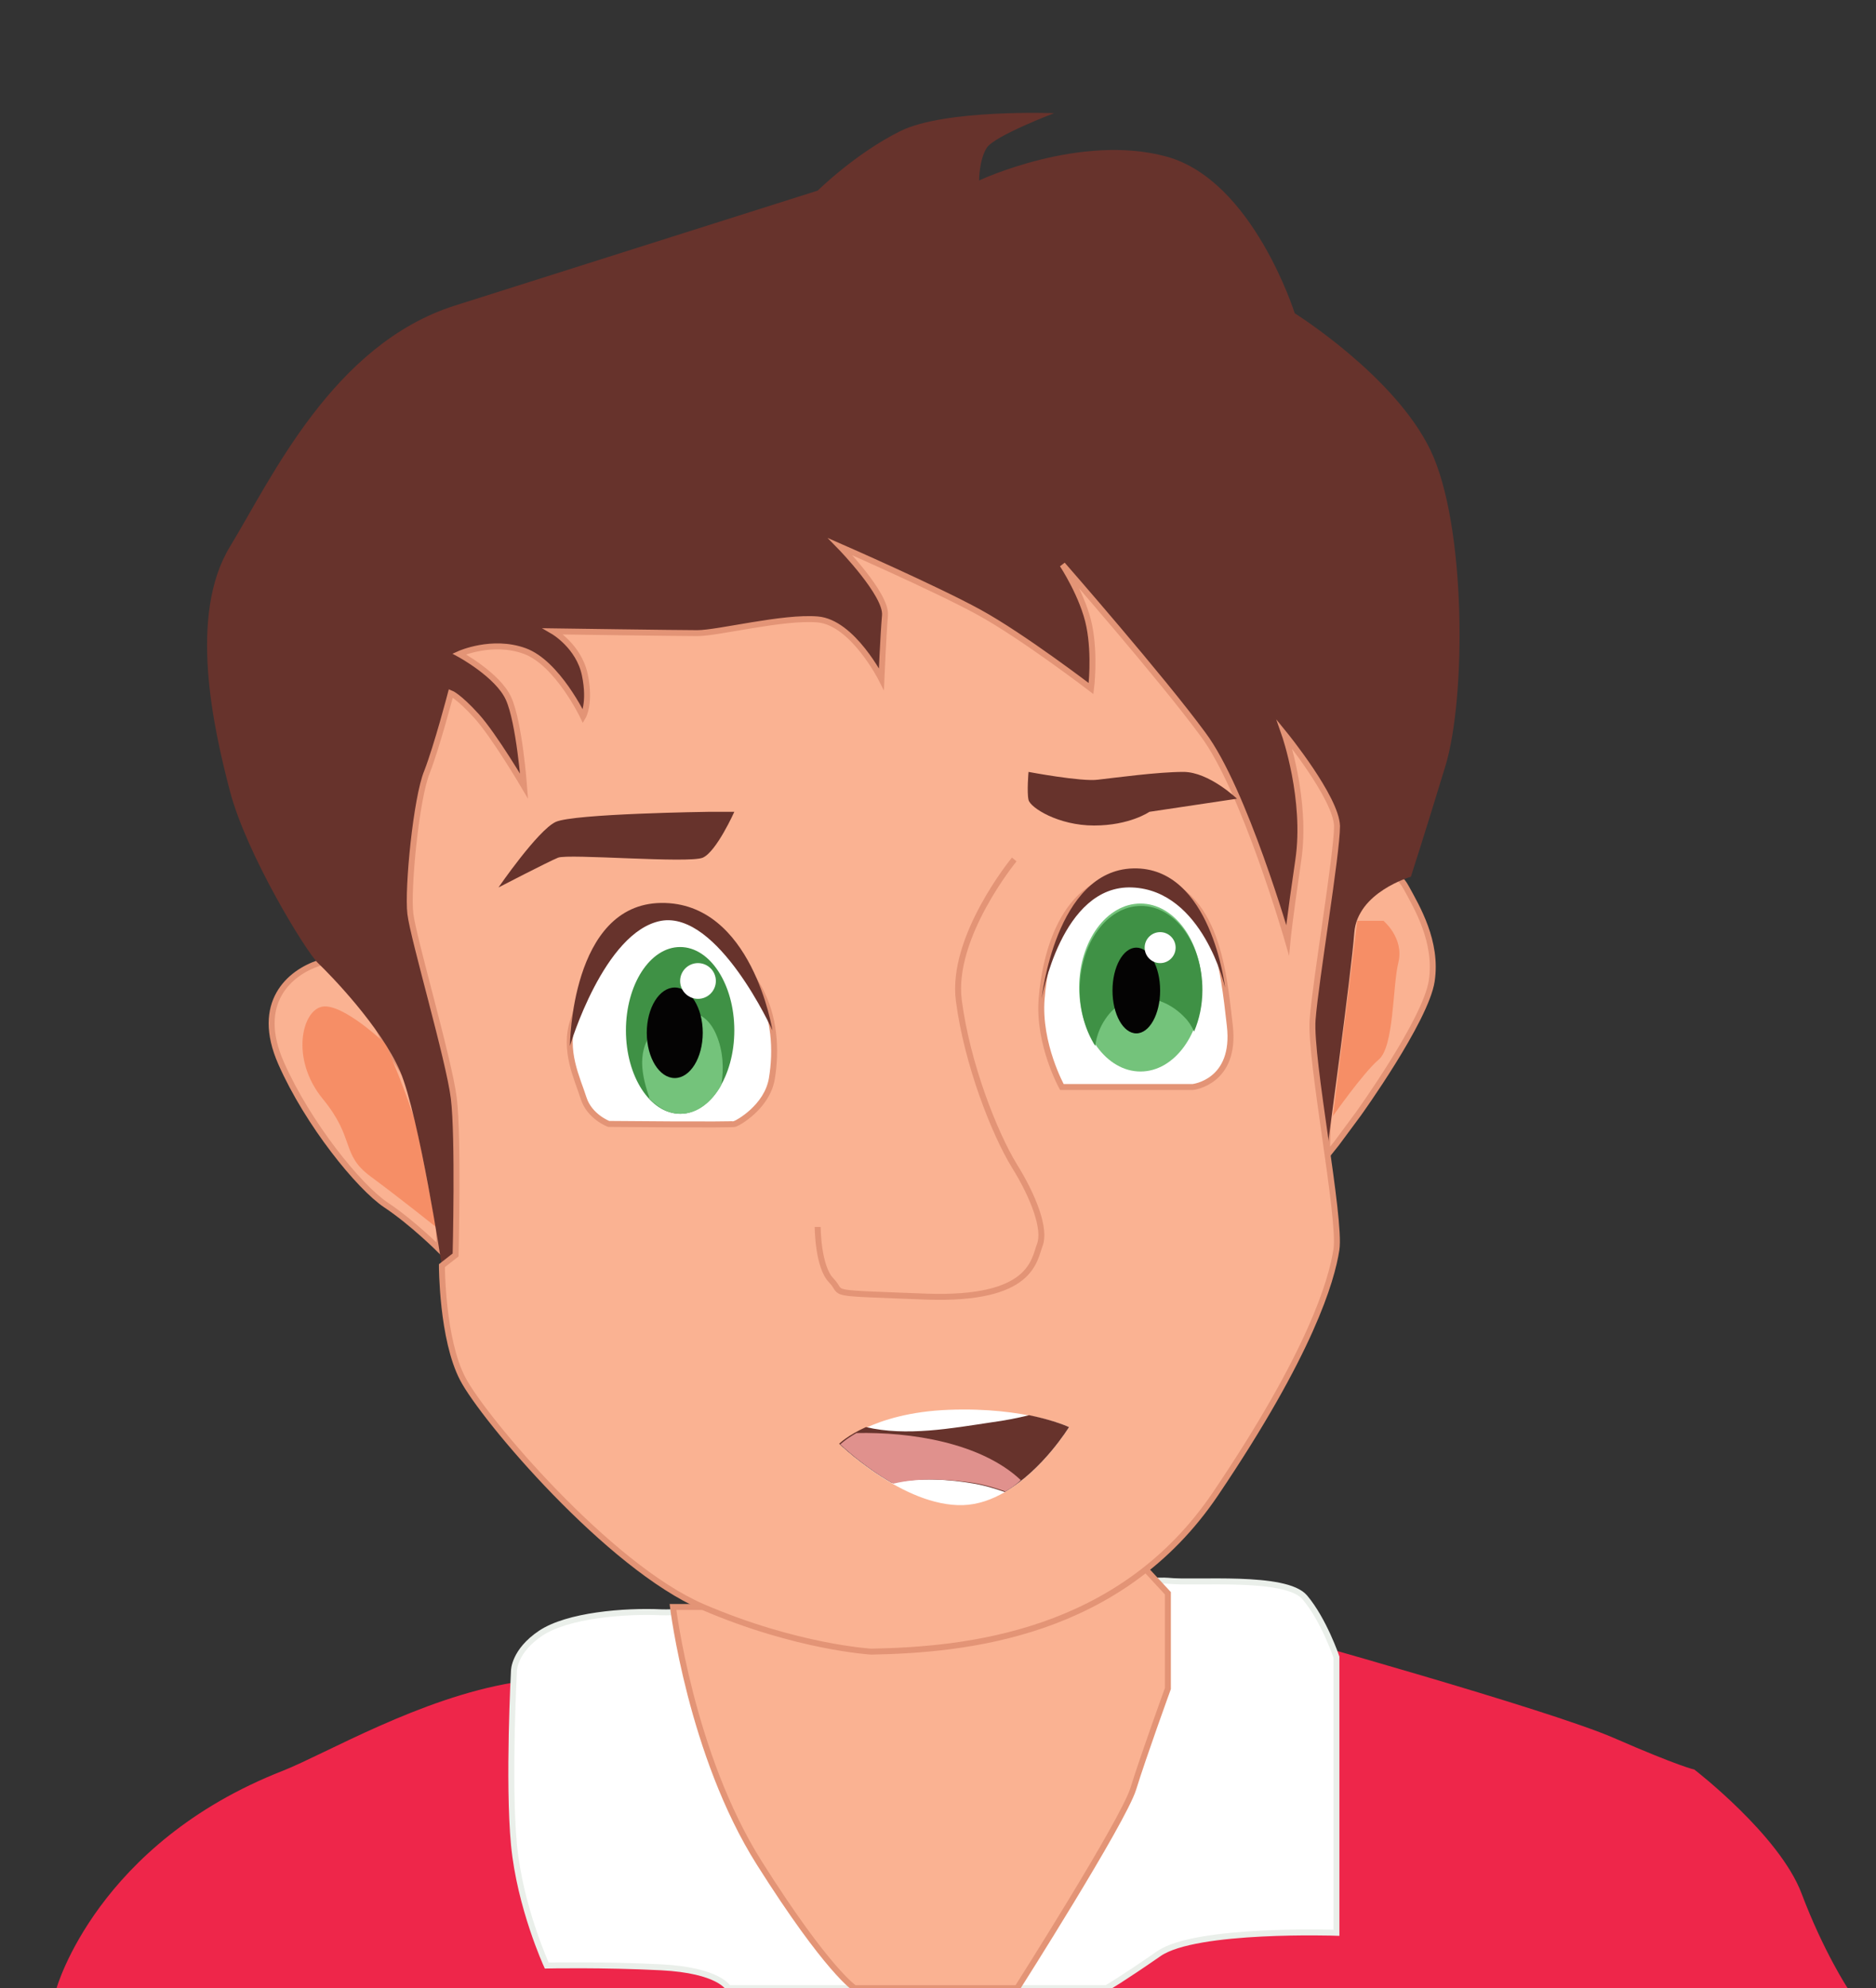 <?xml version="1.0" encoding="utf-8"?>
<!-- Generator: Adobe Illustrator 20.1.0, SVG Export Plug-In . SVG Version: 6.00 Build 0)  -->
<svg version="1.1" xmlns="http://www.w3.org/2000/svg" xmlns:xlink="http://www.w3.org/1999/xlink" x="0px" y="0px"
	 viewBox="0 0 315 333.8" style="enable-background:new 0 0 315 333.8;" xml:space="preserve">
<rect x="0" y="0" width="315" height="333.8" fill="#333333" stroke="none"/>
<style type="text/css">
	.st0{fill:#FAB292;stroke:#E39476;stroke-miterlimit:10;}
	.st1{fill:#F68E66;}
	.st2{fill:#67332C;}
	.st3{fill:#EE264A;}
	.st4{fill:#FFFFFF;stroke:#EAEFEA;stroke-miterlimit:10;}
	.st5{fill:#FFFFFF;stroke:#E39476;stroke-miterlimit:10;}
	.st6{fill:#74C37B;}
	.st7{fill:#3F9145;}
	.st8{fill:#040303;}
	.st9{fill:#FFFFFF;}
	.st10{fill:#E0918D;}
</style>
<g id="Layer_1">
</g>
<g id="Layer_2">
	<path class="st0" d="M223.7,161.6c0,0,5.1-11.1,7.1-12.6s3.5-3.3,5.3,0s5.3,9.1,4.3,15.7c-1,6.6-12.3,22.3-12.3,22.3l-3.7,5l-1.6,2
		L223.7,161.6z"/>
	<path class="st0" d="M64.8,175.3c0,0-6.6-15.2-11.3-13.6c-4.8,1.6-10.8,6.6-6.3,16.8s13.1,20.8,17.6,23.8s9,7.5,9,7.5l-0.6-21
		L64.8,175.3"/>
	<path class="st1" d="M227.9,154.6h4.4c0,0,3.5,2.9,2.5,7c-1,4.1-0.7,14.1-3.3,16.3s-7.7,9.5-7.7,9.5L227.9,154.6"/>
	<path class="st1" d="M64.8,175.3c0,0-7.1-6.8-10.6-6.3s-5.5,8.8,0,15.5s3,9.3,8,13s11,8.5,11,8.5s-2.5-13.6-3.4-17.3
		C68.9,185.1,64.8,175.3,64.8,175.3"/>
	<path class="st2" d="M76.5,210.8l-2.3,1.8c0,0-3.8-25.1-7-32.7c-3.3-7.6-11.8-16.3-13.8-18.2c-2-1.9-12-18.2-14.8-28.9
		s-7-29.5,0-41s17.3-34,37.8-40.5S137.3,32,137.3,32s6.4-6.3,13.9-10s25.8-3,25.8-3s-10,3.8-11.3,5.8s-1.3,5.5-1.3,5.5s17-8,31.5-4
		s21.5,26.3,21.5,26.3s16.8,10.5,22.8,23s6,41.5,2.5,53s-5.8,18.6-5.8,18.6s-9,2.6-9.5,9.4s-4.7,37.5-4.7,37.5L76.5,210.8"/>
	<path class="st3" d="M9.5,333.8c0,0,6.8-24.3,38-36.5c7.3-2.9,23-12.2,38.7-14.8c51.3-8.5,128.1-8.2,128.1-8.2S260,287,271,291.8
		s13.5,5.3,13.5,5.3s14.3,11,18,20.8s7.8,16,7.8,16H9.5z"/>
	<path class="st4" d="M86.3,280.5c0,0,0-3.3,4.5-6.3s14-3.8,20.3-3.5s80.5-5.8,85-5.3s19.8-1,23,2.8s5.3,10,5.3,10v46.3
		c0,0-23.6-0.8-29.8,3.5s-8.8,5.8-8.8,5.8h-63.5c0,0-1.5-3-11.3-3.5S91.8,330,91.8,330s-4.5-9.8-5.5-20.3S86.3,280.5,86.3,280.5z"/>
	<path class="st0" d="M118,269.8h-5c0,0,3,24.8,14.5,43s16,21,16,21h27.3c0,0,17.8-28,19.5-33.5s5.8-16.8,5.8-16.8v-16l-3.7-4
		L118,269.8"/>
	<path class="st0" d="M146.3,277.3c15.8-0.3,41.8-2.8,57.8-26.5s19.5-35.8,20.3-41s-4.5-32-4-38.6c0.5-6.6,4.1-27.8,4.1-32.5
		c-0.1-4.7-8.8-15.4-8.8-15.4s3.8,10.9,2.3,21.1c-1.5,10.2-1.8,13.4-1.8,13.4s-7.3-25.3-14.2-34.5c-6.8-9.3-23.6-28.5-23.6-28.5
		s3.5,5.3,4.5,10.3s0.3,10.5,0.3,10.5s-11.5-8.8-18.8-12.8s-23.3-11-23.3-11s7.8,8,7.5,11.5S148,114,148,114s-4.8-9.5-10.7-10
		c-5.8-0.5-16.7,2.3-20.2,2.3c-3.4,0-24.2-0.3-24.2-0.3s4.3,2.5,5.3,7.3s-0.3,7-0.3,7s-4.3-9-9.8-11s-11,0.5-11,0.5s6.5,3.5,8.3,7.5
		S88,132,88,132s-5-8.5-8-11.8s-4.3-3.8-4.3-3.8s-2.3,8.8-4,13.2c-1.8,4.3-3.3,19.6-2.8,23.8s6.5,24.5,7.3,31s0.3,26.3,0.3,26.3
		l-2.3,1.8c0,0,0,12.3,3.5,19s24.5,31.5,40.3,38.3S146.3,277.3,146.3,277.3z"/>
	<path class="st5" d="M178.3,182.5h22c0,0,7.3-0.8,6.2-10.3s-2.3-24-15-25s-16,12.8-16.6,20.5C174.3,175.3,178.3,182.5,178.3,182.5z
		"/>
	<path class="st5" d="M110.2,153.5c7.8,0.2,14.5,7.3,17.2,12.3c2.7,4.9,3,10.5,2.2,15.3s-5.8,7.5-6.2,7.6c-0.3,0.2-21.2,0-21.2,0
		s-3.2-1.2-4.2-4.3c-1-3.2-3.5-8.1-1.7-13.2c1.8-5.1,1.5-8.1,5.5-12C105.8,155.2,110.2,153.5,110.2,153.5z"/>
	<ellipse class="st6" cx="191.5" cy="165.8" rx="10.3" ry="14.1"/>
	<path class="st7" d="M185.6,171.1c3.3-5,9.5-4.3,13.3-0.3c0.7,0.7,1.2,1.5,1.6,2.4c0.9-2.1,1.4-4.5,1.4-7c0-7.8-4.6-14.1-10.3-14.1
		s-10.3,6.3-10.3,14.1c0,3.6,1,6.9,2.6,9.4C184.1,174,184.7,172.4,185.6,171.1z"/>
	<ellipse class="st7" cx="114.2" cy="173" rx="9.1" ry="14"/>
	<path class="st6" d="M120.3,173.8c-1.9-4.6-5.9-4.9-9.6-1.7c-3.8,3.3-3.2,7.6-1.8,11.8c0.1,0.2,0.1,0.3,0.1,0.5
		c1.5,1.6,3.3,2.6,5.3,2.6c2.7,0,5.2-1.9,6.8-4.8C121.6,179.4,121.4,176.4,120.3,173.8z"/>
	<ellipse class="st8" cx="190.8" cy="166.3" rx="4" ry="7.2"/>
	<ellipse class="st8" cx="113.3" cy="173.4" rx="4.7" ry="7.6"/>
	<circle class="st9" cx="194.8" cy="159.1" r="2.6"/>
	<circle class="st9" cx="117.2" cy="164.7" r="3"/>
	<path class="st9" d="M141,242.5c0,0,5.3-5.3,18.3-5.8s20.2,2.9,20.2,2.9s-7.8,12.8-17.8,13.1C151.7,253,141,242.5,141,242.5z"/>
	<path class="st0" d="M170.3,144.3c0,0-10.7,13-9.3,23.7s6,22.3,9.3,27.7c3.3,5.3,5.3,10.7,4.3,13.3s-1.3,9.3-19,8.7
		c-17.7-0.7-13.7-0.3-16-2.7c-2.3-2.3-2.3-9-2.3-9"/>
	<path class="st2" d="M193,136.3c0,0-3.3,2.3-9.3,2.3s-10.7-3-11-4.3c-0.3-1.3,0-4.7,0-4.7s9,1.7,11.7,1.3c2.7-0.3,10-1.3,14.3-1.3
		c4.3,0,9,4.5,9,4.5L193,136.3z"/>
	<path class="st2" d="M83.7,149c0,0,8.3-4.3,10-5c1.7-0.7,22,1,24.3,0s5.3-7.7,5.3-7.7H119c0,0-22.7,0.3-25.7,1.7S83.7,149,83.7,149
		z"/>
	<path class="st2" d="M163.6,249.1c1.7,0.3,3.4,0.8,5.1,1.4c6.4-3.7,10.8-10.9,10.8-10.9s-2.3-1.1-6.7-2c-2,0.5-4.1,0.9-6.3,1.2
		c-6.7,1-14.3,2.4-21.1,0.8c-3.1,1.4-4.5,2.8-4.5,2.8s3.8,3.7,8.9,6.6C154.4,248,159.6,248.4,163.6,249.1z"/>
	<path class="st10" d="M171.4,248.5c-6.7-6.3-18.5-8.1-27.6-7.9c-1.9,1.1-2.7,1.9-2.7,1.9s3.8,3.7,8.9,6.6c4.5-1.1,9.7-0.7,13.7-0.1
		c1.7,0.3,3.4,0.8,5.1,1.4C169.7,249.9,170.6,249.3,171.4,248.5C171.4,248.6,171.4,248.5,171.4,248.5z"/>
	<path class="st2" d="M95.7,175.6c0,0,0.1-23.8,15.3-24c15.3-0.2,18.7,21.4,18.7,21.4s-9.1-20.1-18.7-18.4
		C101.4,156.4,95.7,175.6,95.7,175.6z"/>
	<path class="st2" d="M174.9,167.7c0,0,3.3-19.2,15.2-18.7s15.6,16.8,15.6,16.8s-2.3-20.3-15.4-20S174.9,167.7,174.9,167.7z"/>
</g>
</svg>
